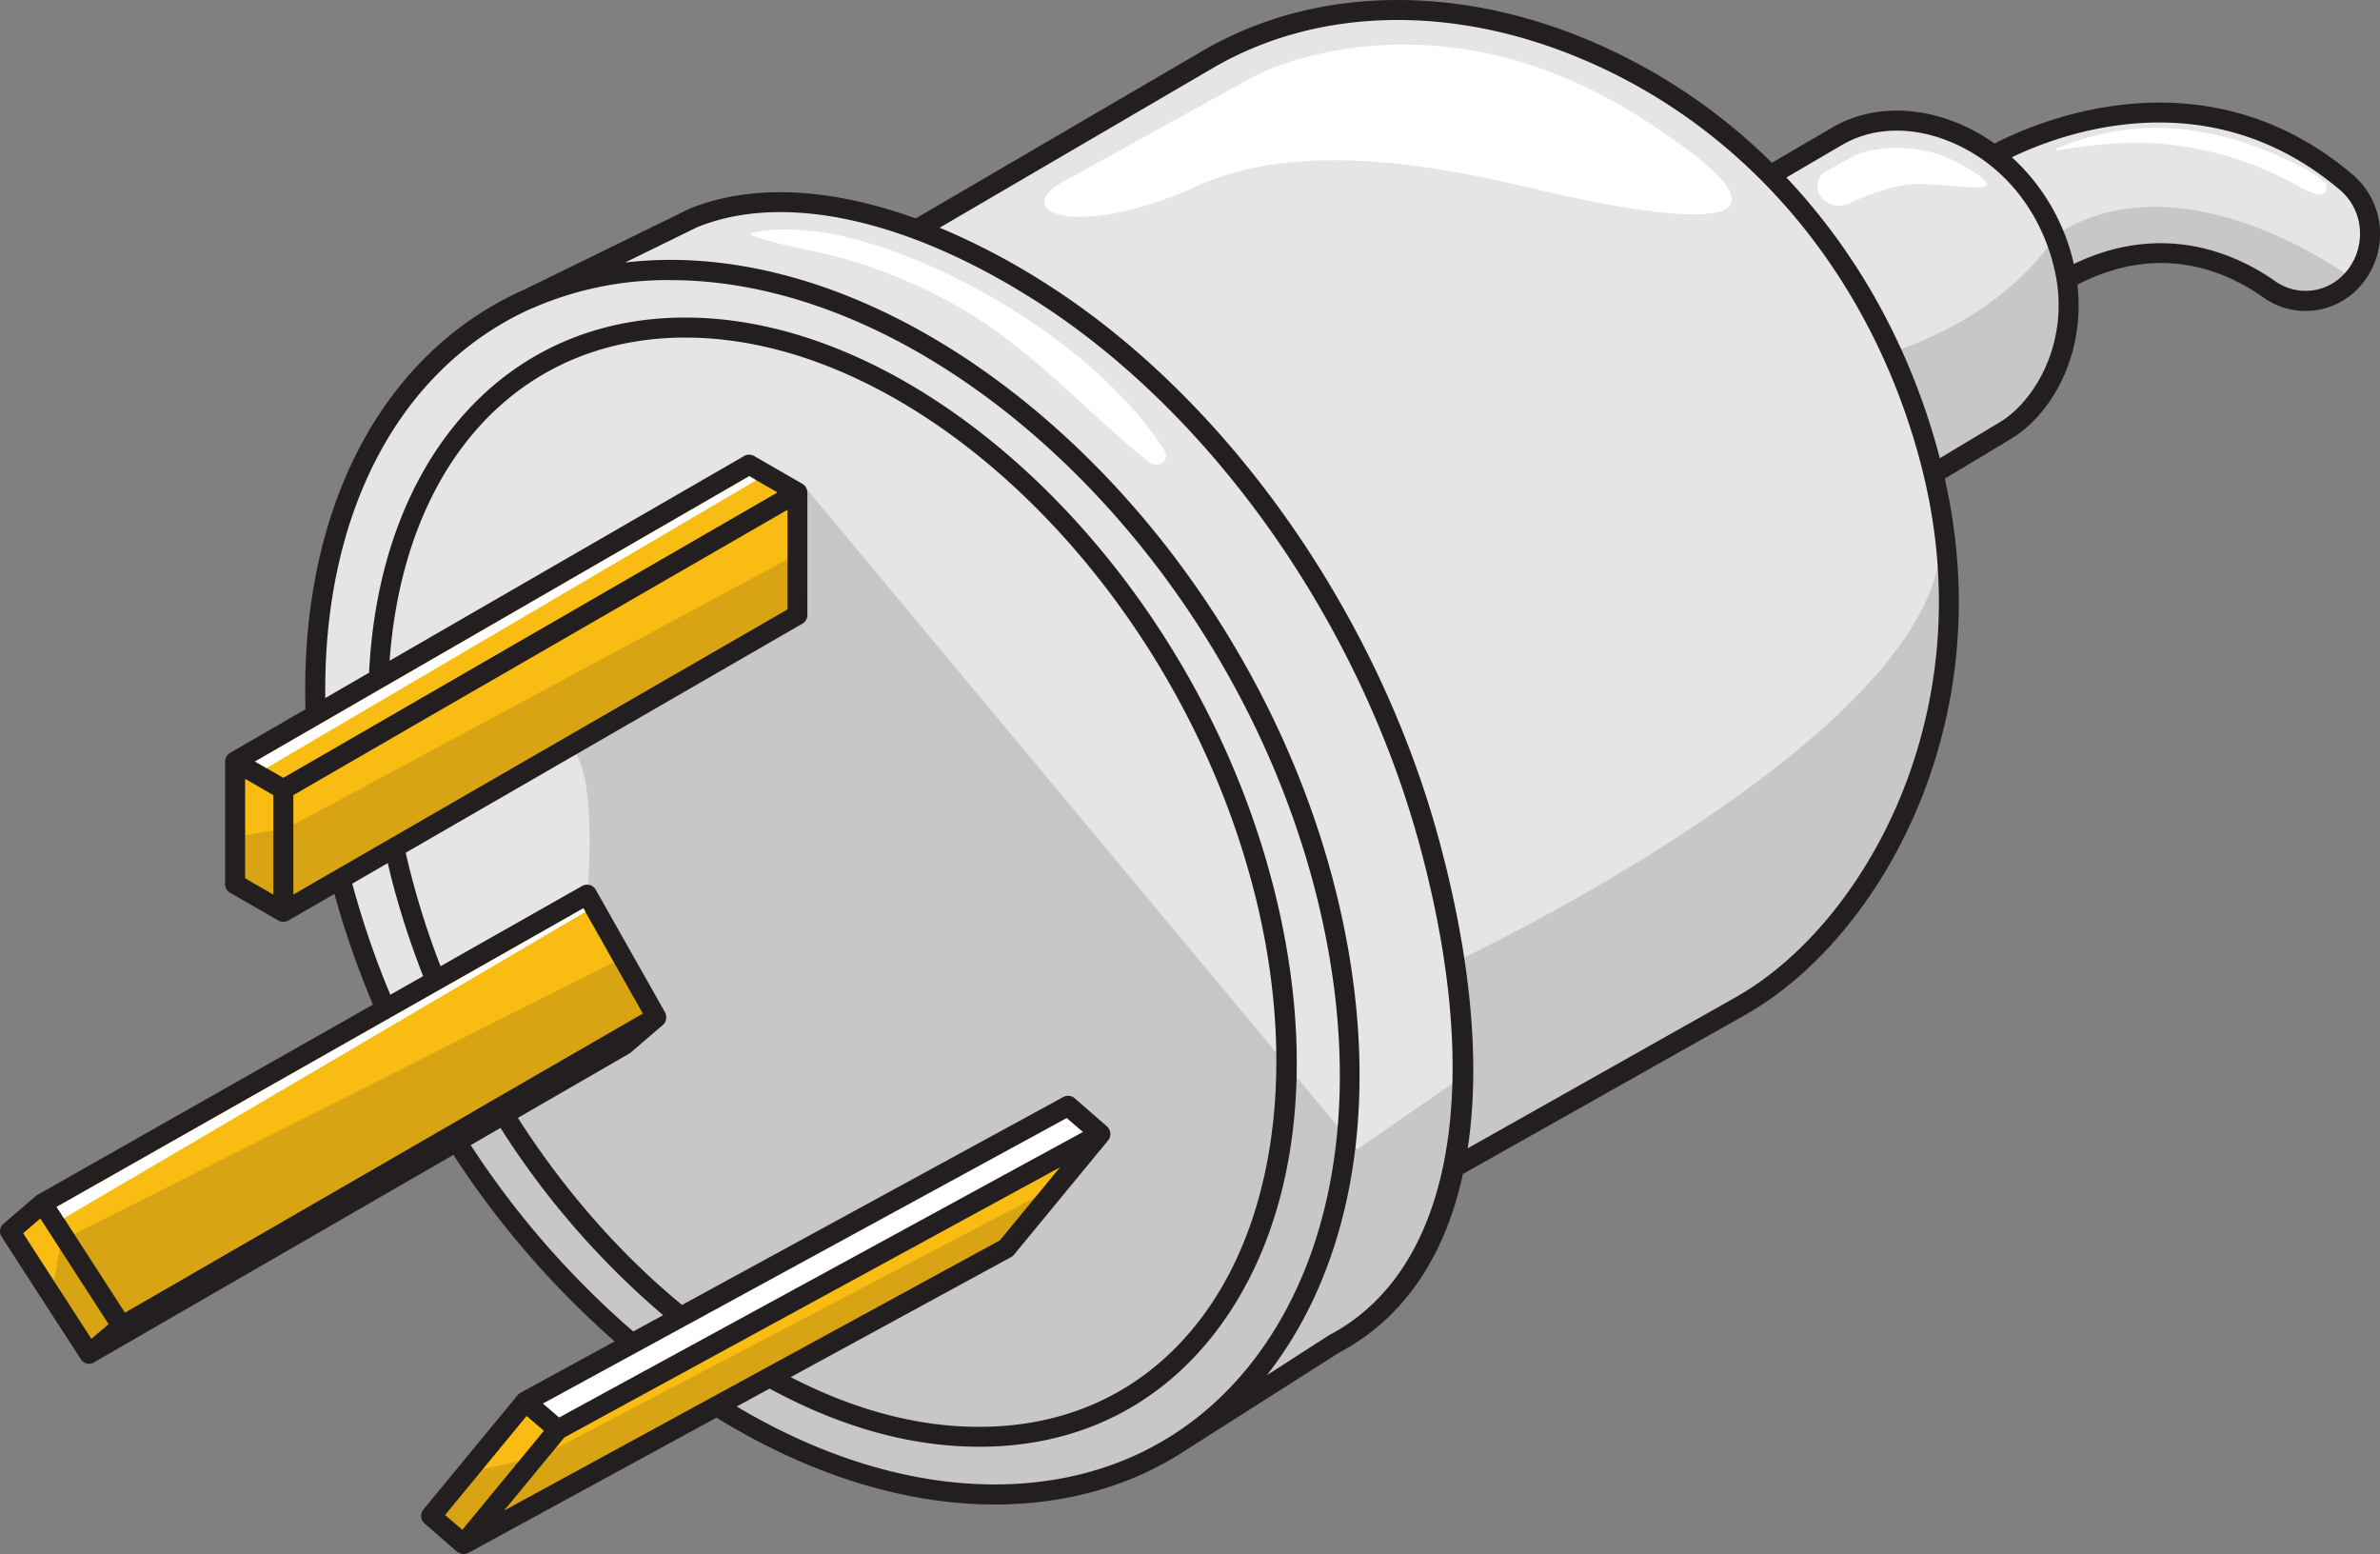 <?xml version="1.0" encoding="UTF-8"?>
<svg xmlns="http://www.w3.org/2000/svg" xmlns:xlink="http://www.w3.org/1999/xlink" viewBox="0 0 750 489.62">
  <rect x="0" y="0" width="750" height="489.62" fill="#808080" stroke="none"/>
  <defs>
    <clipPath id="a">
      <polygon points="120.9 216.53 120.91 216.53 236.11 150.03 245 155.15 89.29 245.06 80.39 239.92 120.9 216.53" fill="#f9bc12"></polygon>
    </clipPath>
    <clipPath id="b">
      <path d="M183.84,286.17l18.75,33.17-.5.28-46.2,26.66,0,0L141,354.92h0L39.38,413.57,37.07,410,17.85,380.26Z" fill="#f9bc12"></path>
    </clipPath>
  </defs>
  <path d="M741.38,55c-46.85-39.68-99.56-16.65-112.82-9.78a59.49,59.49,0,0,0-11.32-6.3c-13.9-5.8-28.34-5.39-39.64,1.14L558.37,51.28A183.11,183.11,0,0,0,500.3,12.52C457.79-5.23,413.75-4.06,379.46,15.74l-90.9,53.08c-26.92-9.74-51.72-11-71.26-3.06l-.2.09-52,25.45-.05,0c-45,20.13-70.61,69.46-68.78,132.16L72.52,237.2a3.13,3.13,0,0,0-1.58,2.72v38.61a3.15,3.15,0,0,0,1.57,2.73L87.69,290a3.14,3.14,0,0,0,1.56.41,3.09,3.09,0,0,0,.8-.11l.14,0a3,3,0,0,0,.56-.24.61.61,0,0,0,.12-.05l14.51-8.37a288,288,0,0,0,12.15,34.87L11.89,376.4h0l0,0-.08.06a4.17,4.17,0,0,0-.44.29L1.1,385.55a3.15,3.15,0,0,0-.6,4.1l25,38.61a3.14,3.14,0,0,0,2.19,1.4,3.42,3.42,0,0,0,.45,0,3.09,3.09,0,0,0,1.55-.47l0,0,113.19-65.35a284.9,284.9,0,0,0,50.82,58.78l-29.64,16.15-.09.06a5,5,0,0,0-.47.33l-.16.17-.21.2-29.7,36.07a3.15,3.15,0,0,0,.38,4.39L144,488.86s0,0,.05,0a3.24,3.24,0,0,0,.84.49l.19.06a3.54,3.54,0,0,0,1,.18h0l.26,0a3.43,3.43,0,0,0,.34-.06l.21,0a3.21,3.21,0,0,0,.67-.26h0l78.23-42.63C254.75,464.51,285,474,313.42,474h.64c22.84-.11,43.28-6.17,60.52-17.69l47.49-30.21c20.17-10.7,33.24-30,38.92-56.21l89.63-50.51c22.47-13,42.22-37.08,54.18-66.14,9.33-22.67,18-58.47,8.06-102.44l20.33-12.22c13.13-7.58,24.06-26.64,21.45-48.9,25.27-13,45.85-5,58.73,4.11a22.85,22.85,0,0,0,29.23-2.41A24.88,24.88,0,0,0,750,72.74,24.46,24.46,0,0,0,741.38,55Z" fill="#231f20"></path>
  <path d="M158.85,475.92l19-23.05,156.21-85.12-19,23.05L224.4,440.2h0Z" fill="#f9bc12"></path>
  <path d="M272.68,421.07l45.93-25a3.3,3.3,0,0,0,.93-.77l29.71-36.07s0-.07.05-.1a3,3,0,0,0,.48-.84.15.15,0,0,0,0-.07s0,0,0,0a1.06,1.06,0,0,0,0-.19,3.28,3.28,0,0,0,.11-.45,1.48,1.48,0,0,0,0-.21,2.43,2.43,0,0,0,0-.27v-.18a2.86,2.86,0,0,0-.13-.58c0-.06,0-.12-.05-.19a2.26,2.26,0,0,0-.11-.22c0-.07-.07-.14-.1-.2a3.54,3.54,0,0,0-.26-.41.56.56,0,0,1-.05-.08s-.08-.06-.12-.1-.16-.19-.25-.28L338.64,346a3.13,3.13,0,0,0-3.56-.38L214.93,411.13c-19.43-15.94-37.21-36.23-51.73-58.93l35-20.21,0-.05a2.58,2.58,0,0,0,.51-.29l10.22-8.76h0a3,3,0,0,0,.69-.86l0-.07a3.07,3.07,0,0,0,.3-1l0-.12a3.37,3.37,0,0,0-.06-1,.83.83,0,0,0,0-.15,2.71,2.71,0,0,0-.29-.74l-21.83-38.63a3.13,3.13,0,0,0-1.9-1.48,3.26,3.26,0,0,0-.61-.11,3.08,3.08,0,0,0-1.78.4l-44.62,25.28a258.6,258.6,0,0,1-8.71-26.6c-.85-3.17-1.61-6.24-2.27-9.15l116.71-67.38,8.06-4.65a3.16,3.16,0,0,0,1.81-2.85V155.15h0a3.87,3.87,0,0,0-.06-.46c0-.12,0-.24-.05-.36s0-.11-.07-.17a3.11,3.11,0,0,0-1.4-1.73l-15.2-8.76a3.16,3.16,0,0,0-3.15,0l-111.72,64.5c4.49-61.81,40.4-101.56,92.66-101.81H216c73.07,0,153.05,76.9,178.48,171.72,14.46,53.88,8.39,105.32-16.23,137.59-16.79,22-40.68,33.71-69.08,33.86-19.52.14-39.66-5.17-60-15.65Z" fill="#e5e5e5"></path>
  <polygon points="120.9 216.53 120.91 216.53 236.11 150.03 245 155.15 89.29 245.06 80.39 239.92 120.9 216.53" fill="#f9bc12"></polygon>
  <g clip-path="url(#a)">
    <polygon points="69.46 235.34 81.69 243.31 242.89 148.63 229.83 141.36 69.46 235.34" fill="#fff"></polygon>
  </g>
  <polygon points="77.24 245.38 86.14 250.52 86.14 281.86 77.24 276.72 77.24 245.38" fill="#f9bc12"></polygon>
  <path d="M92.44,250.52,131.37,228,248.16,160.6V192L108.37,272.64l-2.62,1.51h0l-13.3,7.67Z" fill="#f9bc12"></path>
  <path d="M122.19,271.93c.57,2.43,1.18,4.91,1.87,7.5a267.77,267.77,0,0,0,9.29,28.11L123,313.4a281.86,281.86,0,0,1-12-35Z" fill="#e5e5e5"></path>
  <path d="M183.84,286.17l18.75,33.17-.5.28-46.2,26.66,0,0L141,354.92h0L39.38,413.57,37.07,410,17.85,380.26Z" fill="#f9bc12"></path>
  <g clip-path="url(#b)">
    <polygon points="18.8 384.61 188.06 285.2 182.97 281.83 7.29 375.66 18.8 384.61" fill="#fff"></polygon>
  </g>
  <polygon points="7.29 388.54 12.7 383.89 27.3 406.48 34.22 417.19 28.8 421.81 7.29 388.54" fill="#f9bc12"></polygon>
  <path d="M148.34,360.78l9.38-5.42a260.9,260.9,0,0,0,51.26,59l-9.43,5.13A278,278,0,0,1,148.34,360.78Z" fill="#e5e5e5"></path>
  <path d="M216.05,417.7l0,0,120.09-65.45,5.11,4.39L251.05,405.8l-74.86,40.79-5.11-4.39Z" fill="#fff"></path>
  <polygon points="165.95 446.1 171.4 450.78 145.69 481.98 140.25 477.31 165.95 446.1" fill="#f9bc12"></polygon>
  <path d="M314,467.68h-.61c-26.27,0-54.23-8.47-81.23-24.55l10.37-5.65c22.3,12.16,44.53,18.33,66.09,18.33h.54c30.42-.15,56-12.72,74.05-36.33,26.19-34.32,32.5-86.45,17.32-143C374.43,179,291.73,100.05,216,100.05h-.54c-28.53.14-53,11.31-70.84,32.31-16.95,20-26.71,47.47-28.31,79.57l-13.8,8c-.76-58.44,23.37-104.13,65.14-122.82l.1,0h0a106,106,0,0,1,42.87-8.86h.6c83.68,0,174.46,85,202.57,189.79,15.88,59.23,9.12,114-18.56,150.26C375.63,453.87,347.56,467.51,314,467.68Z" fill="#e5e5e5"></path>
  <path d="M419,420.57l-.24.13-19.59,12.62c.34-.43.7-.84,1-1.28,28.88-37.83,36-94.59,19.64-155.71C391.05,168.94,297.55,81.87,211.2,81.87h-.64a126.13,126.13,0,0,0-13.58.84l22.79-11.16c27.4-11.06,66.43-2.49,107.1,23.55,55.55,35.56,101.8,101.46,120.72,172C468,343,457.26,400.36,419,420.57Z" fill="#e5e5e5"></path>
  <path d="M599,250.81c-11.44,27.8-30.22,50.79-51.48,63.07l-85,47.9c4-26.43,1.18-59-8.82-96.34-19.3-72-66.59-139.27-123.41-175.65a219.53,219.53,0,0,0-34.19-18.05l86.55-50.56c32.56-18.79,74.57-19.84,115.25-2.84,52.76,22,91.92,68.66,107.42,127.91C617.09,191.33,608.37,228,599,250.81Z" fill="#e5e5e5"></path>
  <path d="M630,133.12,611.3,144.36c-9-34.31-25.76-64.52-48.37-88.44L580.76,45.5c9.58-5.53,22-5.8,34-.76,15.84,6.61,27.6,20.63,32.26,38.46C653.35,107.21,640.89,126.83,630,133.12Z" fill="#e5e5e5"></path>
  <path d="M738.18,86.86A16.56,16.56,0,0,1,717,88.61c-11.51-8.11-34.74-19.28-63.5-5.44-.13-.52-.21-1-.35-1.56A64.85,64.85,0,0,0,634,49.55c15.35-7.42,61.81-24.91,103.34,10.26A17.91,17.91,0,0,1,743.69,73,18.55,18.55,0,0,1,738.18,86.86Z" fill="#e5e5e5"></path>
  <path d="M254.28,154.15l173.35,208,34.67-23.93-4.08-35S606,234,611.48,173.16c0,0,8.46,44.58-10.9,84.7s-52.09,58.78-75,72.15-65.11,35.23-65.11,35.23-13.66,43.68-24.29,47.83S387,446.15,387,446.15s-44.34,35.2-86.93,24.64-68.21-23.05-72.44-27.27l88.9-50.09s36-36.37,29.49-38.07a31.68,31.68,0,0,1-11.08-5.49c-21.47,12.31-135.79,73.62-135.79,73.62s-41.47-32.78-55.71-65.63c0,0,61.74-33.73,62.37-35.73s-9.11-20-12.51-26.17-8-17.23-8-17.23,2.9-35.48-5.16-42.87c0,0,55-33,71.6-42.2C252.65,182.28,254.28,154.15,254.28,154.15Z" fill="#231f20" opacity="0.15"></path>
  <path d="M597.4,110.58,610,148.3,637.13,133s18.61-19.19,15.34-44.42c0,0,22.63-12.67,35.71-8.14s34.45,15.34,34.45,15.34,16.84-1.84,19.86-7.2c0,0-53.56-40.83-94.55-14.68C647.94,73.86,635.12,97.5,597.4,110.58Z" fill="#231f20" opacity="0.15"></path>
  <path d="M335.25,57.13,395.68,23.8s55.05-29.31,122,13.67-4.06,28.71-25.57,24S416,41.07,377.49,58.52,317.88,66.71,335.25,57.13Zm238.36,4.5,0,.07a7.24,7.24,0,0,0,9,2.43c5.49-2.54,14.13-6,21.19-6.15,11.29-.29,33.29,5,15.63-5.36a41.71,41.71,0,0,0-33.87-4.19L575.42,54A5.27,5.27,0,0,0,573.61,61.63Zm74.76-14.24A163.08,163.08,0,0,1,671.71,45a103.11,103.11,0,0,1,21,1.95,101,101,0,0,1,19,5.66c3.09,1.25,6.11,2.67,9.07,4.18,3.13,1.61,6.14,3.55,9.55,4.5a2.27,2.27,0,0,0,2.19-3.77c-2.46-2.55-5.68-4.14-8.82-5.72s-6.41-3-9.71-4.37a101.08,101.08,0,0,0-21.08-6,79,79,0,0,0-44.82,5.43c-.32.14-.07.57.22.52ZM237.16,74.3c10.46,3.56,21.67,4.86,32.26,8.21a164.4,164.4,0,0,1,35,15.59c22,13.18,38.06,31.84,57.79,47.61,2.5,2,6.77-.52,4.78-3.68-13.42-21.32-38-39.75-60-51.47-19.18-10.23-47.63-21.77-69.77-17.25-.53.11-.44.84,0,1Z" fill="#fff"></path>
  <polygon points="146.5 464.04 170.3 458.89 336.36 371.93 319.54 395.27 146.5 485.75 136.1 477.08 146.5 464.04" fill="#231f20" opacity="0.15"></polygon>
  <polygon points="19.27 390.88 16.02 409.19 28.23 425.68 205.76 322.13 196.98 301.32 19.27 390.88" fill="#231f20" opacity="0.15"></polygon>
  <polygon points="74.51 263.62 90.55 260.88 250.32 175.06 254.46 193.78 87.58 286.17 73.32 277.92 74.51 263.62" fill="#231f20" opacity="0.15"></polygon>
</svg>
